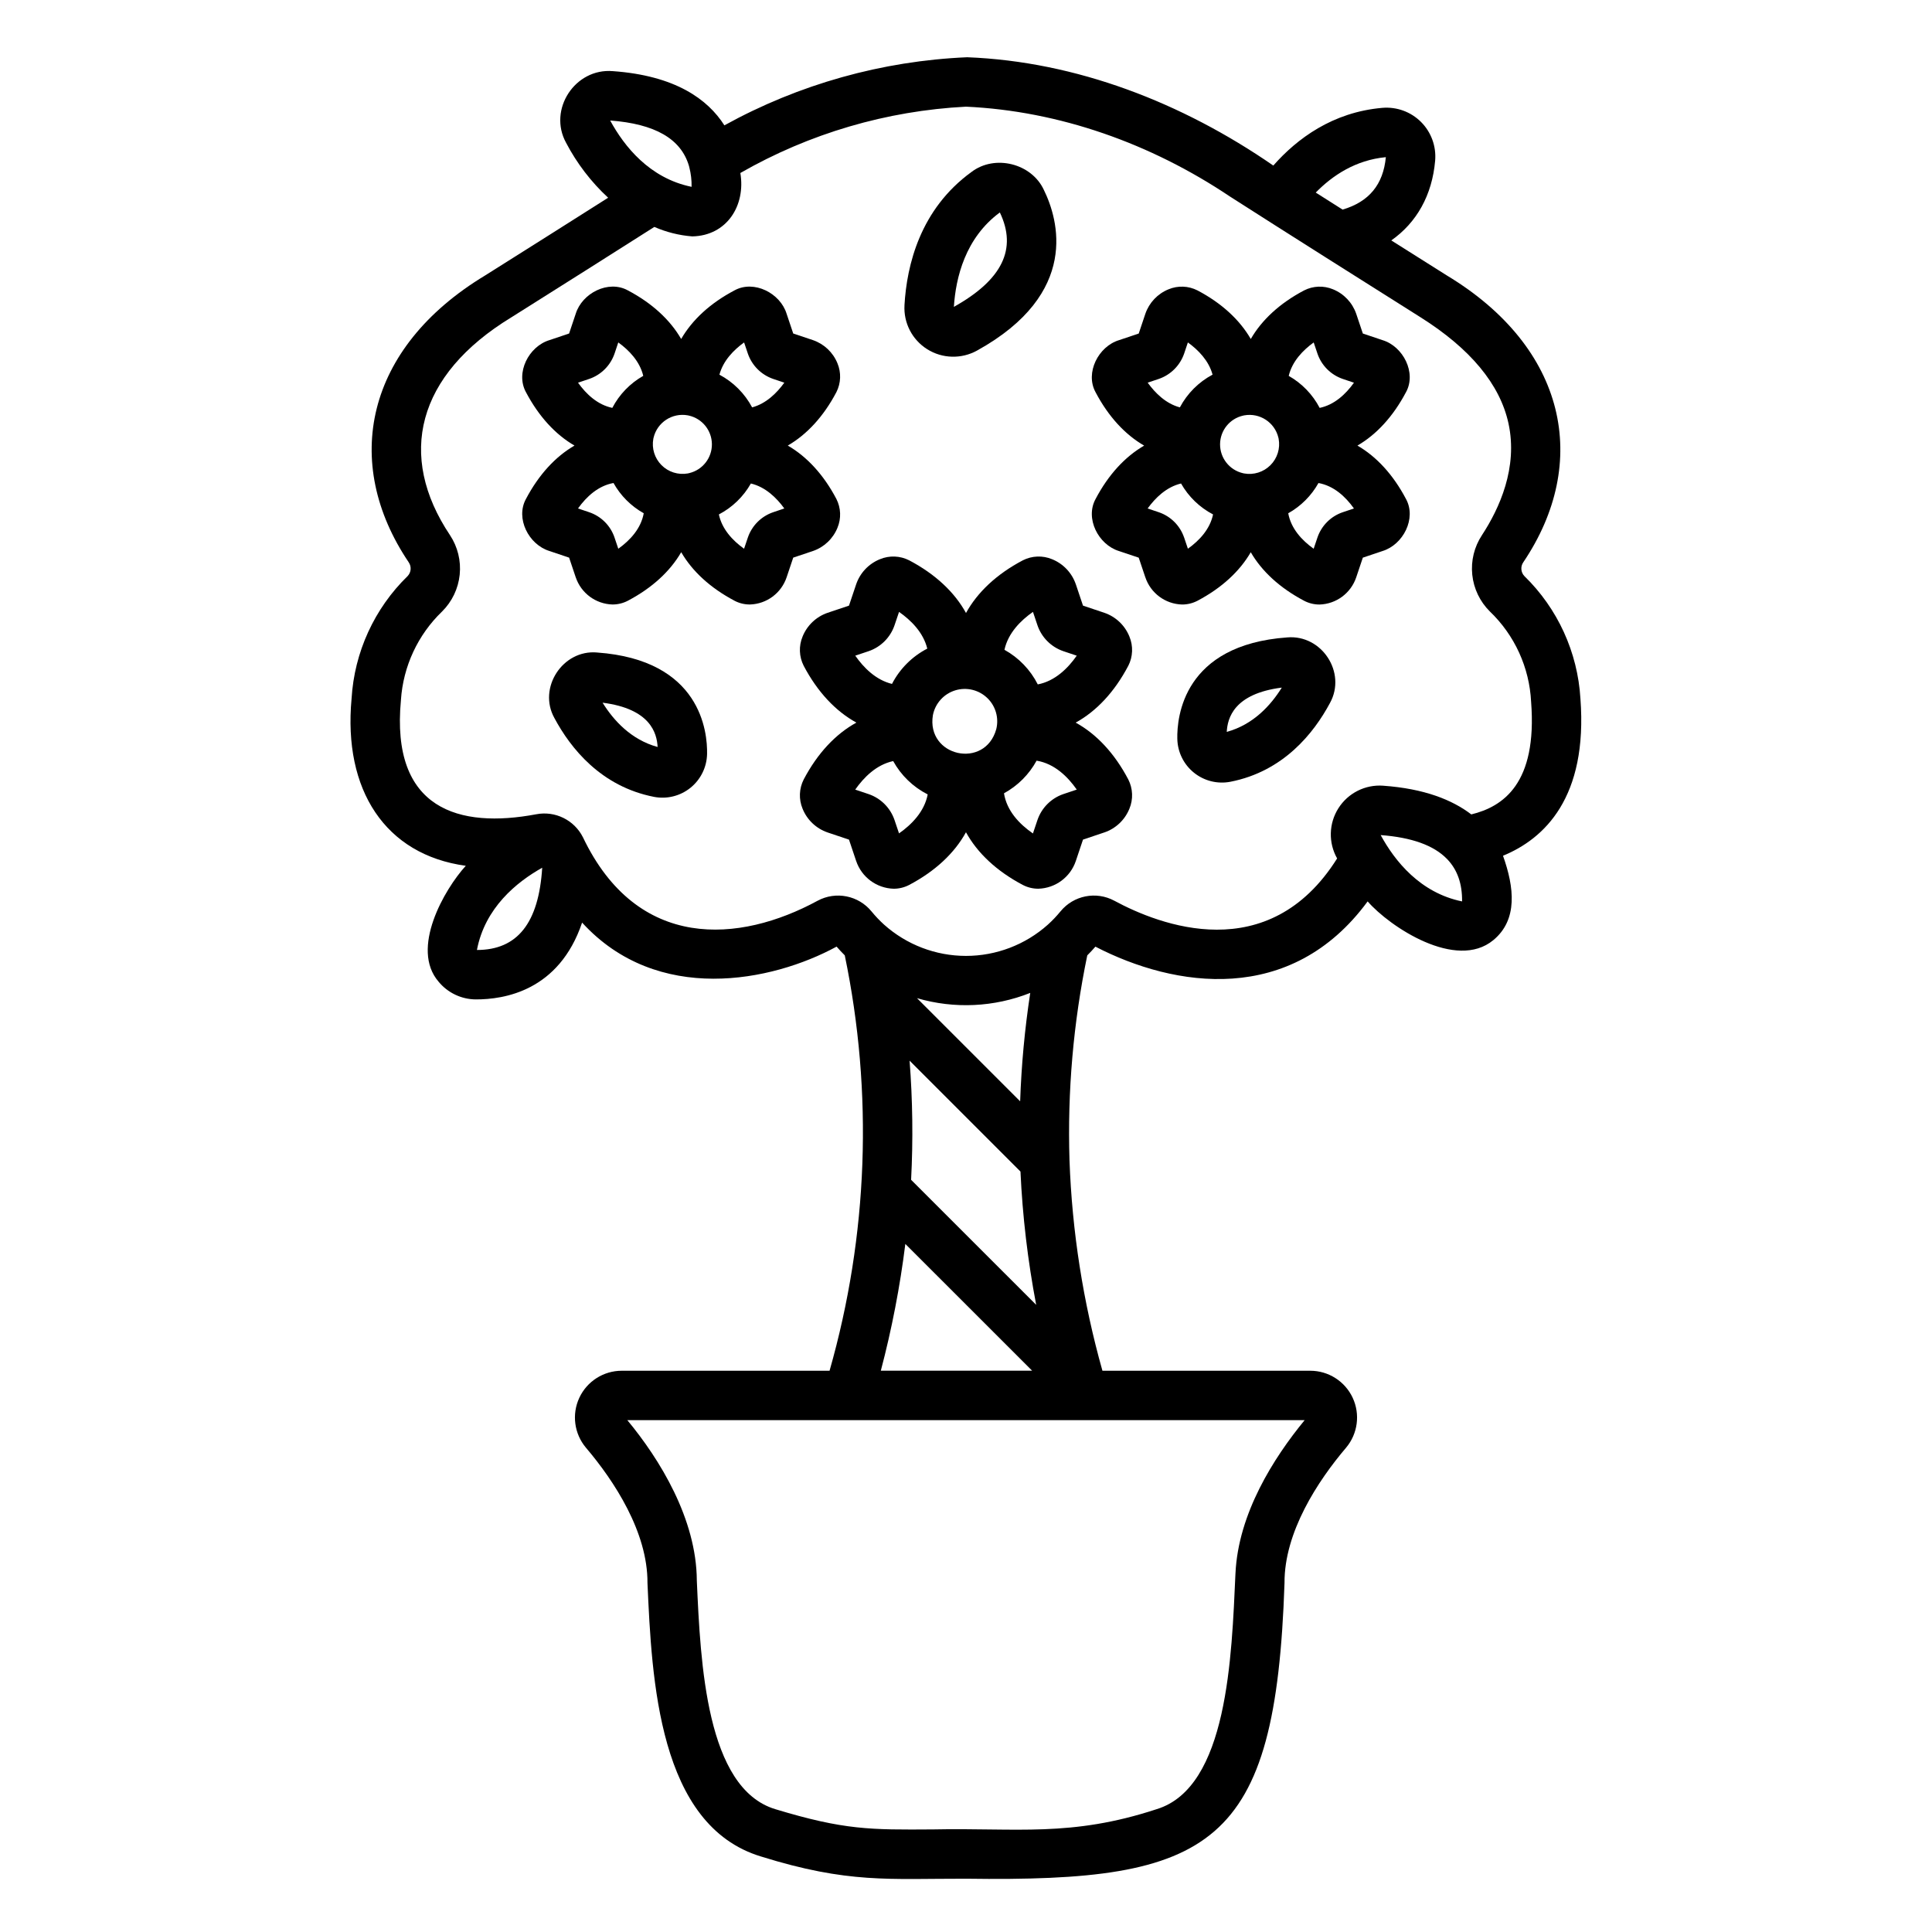 <?xml version="1.0" encoding="UTF-8"?>
<!-- Uploaded to: ICON Repo, www.iconrepo.com, Generator: ICON Repo Mixer Tools -->
<svg fill="#000000" width="800px" height="800px" version="1.1" viewBox="144 144 512 512" xmlns="http://www.w3.org/2000/svg">
 <g>
  <path d="m562.83 329.16c-0.73-12.309-6.031-23.898-14.863-32.5-0.949-1-1.062-2.535-0.27-3.664 17.824-26.434 11.516-56.82-20.266-75.996-5.266-3.316-10.16-6.402-14.723-9.285 6.731-4.734 10.828-11.996 11.621-21.141v0.004c0.324-3.805-1.043-7.555-3.738-10.254-2.699-2.699-6.449-4.066-10.254-3.742-13.199 1.141-22.617 8.172-28.898 15.293-24.172-16.688-52.246-27.586-81.145-28.703-22.547 0.969-44.562 7.144-64.324 18.047-4.398-6.914-13-13.184-29.57-14.367-10-0.844-17.23 10.172-12.383 18.988 2.856 5.453 6.629 10.383 11.148 14.562-10.086 6.398-21.004 13.301-32.602 20.598-31.797 19.188-38.078 49.574-20.262 75.996l-0.004 0.004c0.793 1.125 0.684 2.648-0.258 3.652-8.836 8.602-14.141 20.195-14.871 32.508-2.25 24.172 8.91 41.367 30.27 44.285-5.684 6.231-14.77 21.984-7.203 30.719h-0.004c2.426 2.945 6.031 4.66 9.848 4.691 7.477 0.016 22.047-2.199 28.184-20.355 19.93 21.812 50.25 15.719 67.445 6.363 0.719 0.824 1.41 1.574 2.164 2.316v0.004c7.574 36.477 6.191 74.25-4.031 110.08h-55.059c-4.824-0.004-9.211 2.785-11.254 7.156-2.039 4.371-1.359 9.527 1.742 13.223 7.492 8.812 16.395 22.391 16.316 35.852 1.145 25.586 2.879 64.254 30.074 72.492 23.133 7.219 33.895 5.859 54.336 5.891 65.395 0.922 82.066-8.379 84.414-78.383-0.078-13.461 8.828-27.039 16.324-35.852 3.098-3.695 3.777-8.852 1.738-13.223-2.043-4.367-6.43-7.16-11.25-7.156h-55.066c-5.129-18.195-8.059-36.934-8.73-55.824-0.566-18.207 1.012-36.422 4.711-54.258 0.75-0.738 1.445-1.496 2.156-2.309 21.023 10.883 51.809 15.676 72.145-11.992 5.828 6.703 23.434 18.426 33.297 10.273 6.559-5.402 5.562-14.023 2.574-22.371 10.992-4.516 22.488-15.441 20.52-41.621zm-51.566-143.51c-0.691 7.269-4.457 11.828-11.461 13.895-2.504-1.586-4.875-3.09-7.117-4.512 4.434-4.527 10.559-8.625 18.578-9.383zm-184.7 2.254c0.031 0.145 0.07 0.285 0.109 0.43v-0.004c0.438 1.691 0.641 3.434 0.605 5.18-11.137-2.269-17.859-10.734-21.574-17.578 11.852 0.895 18.73 4.828 20.859 11.973zm-56.172 207.85c2.121-11.164 10.504-17.992 17.297-21.797-0.918 14.664-6.574 21.797-17.297 21.797zm144.04 58.715h0.004c0.543 11.859 1.938 23.668 4.164 35.332l-33.152-33.145h0.004c0.547-10.523 0.41-21.07-0.402-31.574zm-30.508 19.188 33.605 33.594h-40.102c2.914-11.039 5.082-22.266 6.496-33.594zm3.09-65.133h0.004c9.879 2.894 20.441 2.402 30.008-1.395-1.453 9.516-2.348 19.109-2.676 28.73zm84.395 152.47c-1.008 22.043-2.016 56.688-20.875 62.453-22.754 7.484-37.133 4.91-59.211 5.367-16.684 0.117-23.594 0.168-41.867-5.367-18.324-5.551-19.809-38.645-20.789-60.543-0.07-16.379-9.863-32.242-18.418-42.547l179.5-0.004c-8.188 9.957-17.613 24.738-18.336 40.633zm38.48-195.69c8.219 0.617 14.047 2.703 17.559 6.305l0.051 0.051c2.715 2.812 4.031 6.551 3.965 11.223-11.133-2.277-17.855-10.742-21.574-17.586zm24.023-5.473c-5.074-3.883-12.496-6.836-23.336-7.609l0.004-0.004c-4.762-0.355-9.332 1.941-11.891 5.977-2.555 4.031-2.684 9.145-0.336 13.301-18.223 28.973-47.164 17.633-59.047 11.203l0.004 0.004c-4.824-2.598-10.812-1.41-14.277 2.832-1.023 1.246-2.133 2.414-3.328 3.496-5.973 5.344-13.707 8.293-21.723 8.293-8.016-0.004-15.75-2.965-21.719-8.312-1.176-1.07-2.277-2.227-3.285-3.457-3.465-4.254-9.457-5.449-14.293-2.856-20.684 11.238-47.742 13.457-62.203-16.82-2.305-4.574-7.371-7.062-12.398-6.086-20.305 3.812-38.598-1.168-35.828-30.289h-0.004c0.59-8.91 4.484-17.281 10.922-23.469 2.629-2.609 4.273-6.051 4.652-9.734 0.379-3.688-0.531-7.391-2.574-10.48-14.07-21.043-8.867-42.43 16.285-57.738 13.648-8.59 26.363-16.625 37.875-23.949v0.004c3.184 1.387 6.578 2.238 10.039 2.508 9.121-0.176 14.207-8.109 12.75-16.801 18.273-10.473 38.758-16.496 59.797-17.578 24.695 1.137 48.965 9.727 69.996 23.84 8.215 5.258 15.82 10.082 25.152 15.992 7.328 4.637 15.719 9.945 25.309 15.98 13.215 8.32 21.055 17.777 23.305 28.105 2.555 11.727-2.406 22.582-7.019 29.625v0.004c-2.047 3.094-2.957 6.797-2.574 10.488 0.379 3.688 2.027 7.129 4.66 9.738 6.57 6.289 10.48 14.852 10.934 23.934 1.684 21.75-7.477 27.805-15.844 29.852z"/>
  <path d="m516.6 247.94c2.84-5.141-0.75-12.145-6.211-13.797l-5.223-1.758-1.758-5.238c-1.02-2.945-3.262-5.309-6.152-6.481-2.465-1.027-5.258-0.922-7.641 0.289-6.43 3.383-11.215 7.809-14.145 12.883-2.934-5.074-7.719-9.508-14.145-12.887v0.004c-2.391-1.215-5.191-1.316-7.664-0.281-2.887 1.176-5.121 3.539-6.133 6.488l-1.754 5.231-5.219 1.75c-5.473 1.664-9.051 8.656-6.215 13.805 3.375 6.418 7.797 11.211 12.871 14.145-5.066 2.934-9.488 7.719-12.871 14.145-2.828 5.152 0.727 12.102 6.203 13.797l5.231 1.754 1.746 5.199 0.004-0.004c1.406 4.211 5.293 7.094 9.73 7.219 1.422 0.008 2.824-0.336 4.086-0.992 6.426-3.394 11.195-7.812 14.125-12.863 2.93 5.055 7.711 9.473 14.148 12.867 1.254 0.656 2.652 0.996 4.07 0.992 4.43-0.129 8.309-3 9.727-7.199l1.754-5.223 5.227-1.758c5.473-1.688 9.043-8.645 6.203-13.805-3.394-6.434-7.805-11.207-12.859-14.137 5.055-2.934 9.465-7.719 12.863-14.145zm-24.457-13.188 0.992 2.953c1.074 3.148 3.543 5.621 6.688 6.707l2.988 1.008c-2.215 3.098-5.215 5.863-9.086 6.676-1.859-3.559-4.707-6.504-8.199-8.484 0.914-3.867 3.781-6.812 6.617-8.859zm-18.801 34.637c-3.547-0.848-6.039-4.031-6.012-7.68 0.031-3.644 2.574-6.789 6.137-7.574 0.102-0.02 0.195-0.039 0.293-0.062 4.086-0.723 8.035 1.852 9.02 5.887 0.02 0.109 0.051 0.215 0.074 0.324 0.469 2.547-0.344 5.164-2.176 6.996-1.832 1.836-4.445 2.652-6.992 2.188-0.113-0.031-0.234-0.062-0.344-0.082zm-22.219-24.98c3.129-1.09 5.59-3.551 6.68-6.684l0.996-2.977c2.758 1.996 5.543 4.836 6.543 8.535-3.688 1.965-6.703 4.984-8.664 8.676-3.711-0.992-6.535-3.789-8.531-6.551zm7.684 45.012-1.008-2.992-0.004 0.004c-1.074-3.141-3.543-5.606-6.684-6.68l-2.977-1c2.055-2.84 4.996-5.707 8.855-6.621 1.98 3.492 4.926 6.34 8.484 8.199-0.812 3.875-3.574 6.875-6.672 9.09zm41.066-9.684h-0.004c-3.16 1.062-5.648 3.539-6.727 6.695l-1.008 2.992c-3.184-2.277-6.008-5.379-6.738-9.402 3.359-1.883 6.133-4.656 8.012-8.016 4.031 0.73 7.129 3.559 9.402 6.742z"/>
  <path d="m365.94 283.86c1.027-2.469 0.918-5.258-0.293-7.641-3.379-6.422-7.805-11.207-12.875-14.141 5.074-2.934 9.496-7.727 12.875-14.145v0.004c1.215-2.391 1.32-5.191 0.285-7.664-1.172-2.887-3.539-5.125-6.488-6.137l-5.231-1.754-1.75-5.219c-1.668-5.473-8.652-9.047-13.805-6.215-6.422 3.379-11.207 7.809-14.141 12.883-2.934-5.074-7.719-9.5-14.148-12.887-5.152-2.82-12.102 0.73-13.797 6.207l-1.754 5.231-5.199 1.75c-5.492 1.664-9.074 8.645-6.227 13.816 3.394 6.422 7.805 11.203 12.855 14.133-5.055 2.93-9.465 7.707-12.863 14.145-2.828 5.152 0.738 12.109 6.215 13.793l5.223 1.758 1.754 5.223h0.004c1.418 4.195 5.297 7.066 9.723 7.195 1.422 0.004 2.82-0.336 4.078-0.992 6.438-3.394 11.219-7.812 14.145-12.867 2.93 5.055 7.707 9.473 14.137 12.867v0.004c1.254 0.656 2.652 0.996 4.07 0.988 4.43-0.125 8.312-3 9.727-7.199l1.754-5.223 5.246-1.758c2.949-1.02 5.309-3.266 6.481-6.156zm-39.68-14.391c-2.543 0.449-5.144-0.379-6.965-2.211-1.816-1.832-2.625-4.441-2.156-6.981 0.023-0.109 0.055-0.215 0.074-0.324 0.984-4.035 4.938-6.613 9.027-5.887 0.094 0.023 0.188 0.043 0.281 0.059 3.555 0.785 6.098 3.918 6.141 7.559 0.039 3.641-2.438 6.828-5.977 7.688-0.145 0.027-0.285 0.062-0.426 0.098zm14.934-34.719 1.008 3c1.09 3.125 3.551 5.578 6.676 6.66l2.977 1c-1.996 2.758-4.828 5.551-8.535 6.551h0.004c-1.965-3.688-4.981-6.703-8.668-8.668 0.992-3.715 3.781-6.551 6.539-8.543zm-41.023 9.66c3.137-1.082 5.602-3.547 6.684-6.684l0.996-2.977c2.84 2.055 5.699 5 6.617 8.855h0.004c-3.496 1.98-6.344 4.926-8.203 8.488-3.879-0.812-6.871-3.582-9.086-6.676zm7.684 45.016-0.992-2.949 0.004 0.004c-1.062-3.164-3.539-5.648-6.695-6.727l-2.992-1.008c2.277-3.184 5.371-6.016 9.402-6.742v-0.004c1.879 3.363 4.652 6.137 8.016 8.02-0.73 4.027-3.559 7.125-6.738 9.402zm41.062-9.688h0.004c-3.16 1.07-5.644 3.543-6.727 6.695l-1.008 2.988c-3.098-2.215-5.859-5.219-6.676-9.09 3.555-1.859 6.504-4.703 8.48-8.199 3.856 0.918 6.805 3.781 8.859 6.617z"/>
  <path d="m429.07 335.5c5.492-3.023 10.277-8.109 13.926-15.039l0.004 0.004c1.238-2.422 1.352-5.269 0.301-7.781-1.191-2.953-3.609-5.246-6.621-6.281l-5.676-1.906-1.898-5.656h-0.004c-1.031-3.019-3.328-5.445-6.285-6.641-2.504-1.047-5.344-0.938-7.762 0.293-6.926 3.648-12.035 8.457-15.055 13.957-3.023-5.504-8.129-10.305-15.043-13.949-2.422-1.238-5.269-1.352-7.781-0.301-2.953 1.195-5.246 3.613-6.281 6.629l-1.906 5.668-5.668 1.902c-3.016 1.035-5.434 3.328-6.629 6.285-1.047 2.508-0.938 5.344 0.297 7.762 3.648 6.926 8.453 12.027 13.961 15.051-5.508 3.023-10.309 8.129-13.957 15.059-1.238 2.426-1.348 5.269-0.297 7.781 1.191 2.949 3.609 5.234 6.617 6.269l5.676 1.906 1.902 5.672h0.004c1.445 4.277 5.402 7.203 9.918 7.34 1.438 0.004 2.856-0.344 4.129-1.008 6.938-3.66 12.027-8.465 15.047-13.961 3.023 5.5 8.117 10.301 15.07 13.969h0.004c1.27 0.66 2.68 1 4.113 0.996 4.516-0.133 8.473-3.059 9.922-7.34l1.906-5.676 5.668-1.906v0.004c3.012-1.031 5.43-3.316 6.625-6.269 1.051-2.508 0.941-5.348-0.289-7.769-3.648-6.945-8.438-12.043-13.938-15.062zm-37.832-2.035v0.004c0.629-3.109 2.918-5.617 5.953-6.531s6.324-0.086 8.566 2.156c2.129 2.125 2.988 5.211 2.266 8.129-2.981 10.75-18.613 7.285-16.793-3.719zm26.508-27.305 1.203 3.582c1.105 3.199 3.621 5.711 6.816 6.816l3.582 1.203c-2.301 3.297-5.727 6.731-10.328 7.613v-0.004c-1.957-3.871-5.035-7.062-8.828-9.168 0.965-4.453 4.324-7.789 7.555-10.047zm-43.516 10.398c3.195-1.105 5.711-3.617 6.816-6.816l1.211-3.582c3.148 2.199 6.43 5.434 7.481 9.73-4.012 2.074-7.281 5.344-9.352 9.355-4.301-1.047-7.531-4.332-9.734-7.488zm8.023 48.301-1.211-3.586c-1.105-3.195-3.617-5.711-6.816-6.816l-3.582-1.203c2.254-3.223 5.594-6.598 10.055-7.559h0.004c2.094 3.797 5.281 6.875 9.148 8.836-0.879 4.594-4.309 8.023-7.598 10.324zm43.508-10.406c-3.195 1.109-5.707 3.621-6.812 6.82l-1.211 3.602c-3.637-2.512-6.934-6.008-7.672-10.641 3.648-1.996 6.648-4.996 8.641-8.648 4.766 0.777 8.289 4.293 10.645 7.664z"/>
  <path d="m302.24 316.92c-9.109-0.82-15.77 9.371-11.32 17.363 4.285 8.012 12.34 18.137 26.371 20.887h-0.004c3.422 0.672 6.969-0.207 9.688-2.394 2.715-2.188 4.328-5.461 4.406-8.949 0.125-5.816-1.605-24.941-29.141-26.906zm1.449 13.301c12.684 1.613 14.395 8.078 14.586 11.738-7.012-1.914-11.668-7.031-14.59-11.742z"/>
  <path d="m485.14 312.92c-27.535 1.969-29.266 21.09-29.141 26.902h0.004c0.074 3.488 1.688 6.762 4.406 8.949 2.715 2.191 6.258 3.066 9.684 2.398 14.031-2.75 22.086-12.875 26.371-20.887 4.43-8.055-2.176-18.141-11.324-17.363zm-16.035 25.039c0.188-3.66 1.902-10.129 14.586-11.738-2.922 4.707-7.574 9.82-14.586 11.734z"/>
  <path d="m389.71 236.54c4.008 2.519 9.07 2.656 13.211 0.367 27.391-15.16 21.52-34.809 17.723-42.555-3.254-7.07-13.012-9.496-19.199-4.773-13.566 9.844-17.141 24.633-17.75 35.309l0.004 0.004c-0.266 4.688 2.035 9.148 6.012 11.648zm19.258-36.238c4.637 9.66 0.656 17.848-12.18 25.02 0.496-7.766 3.035-18.277 12.18-25.02z"/>
 </g>
</svg>
